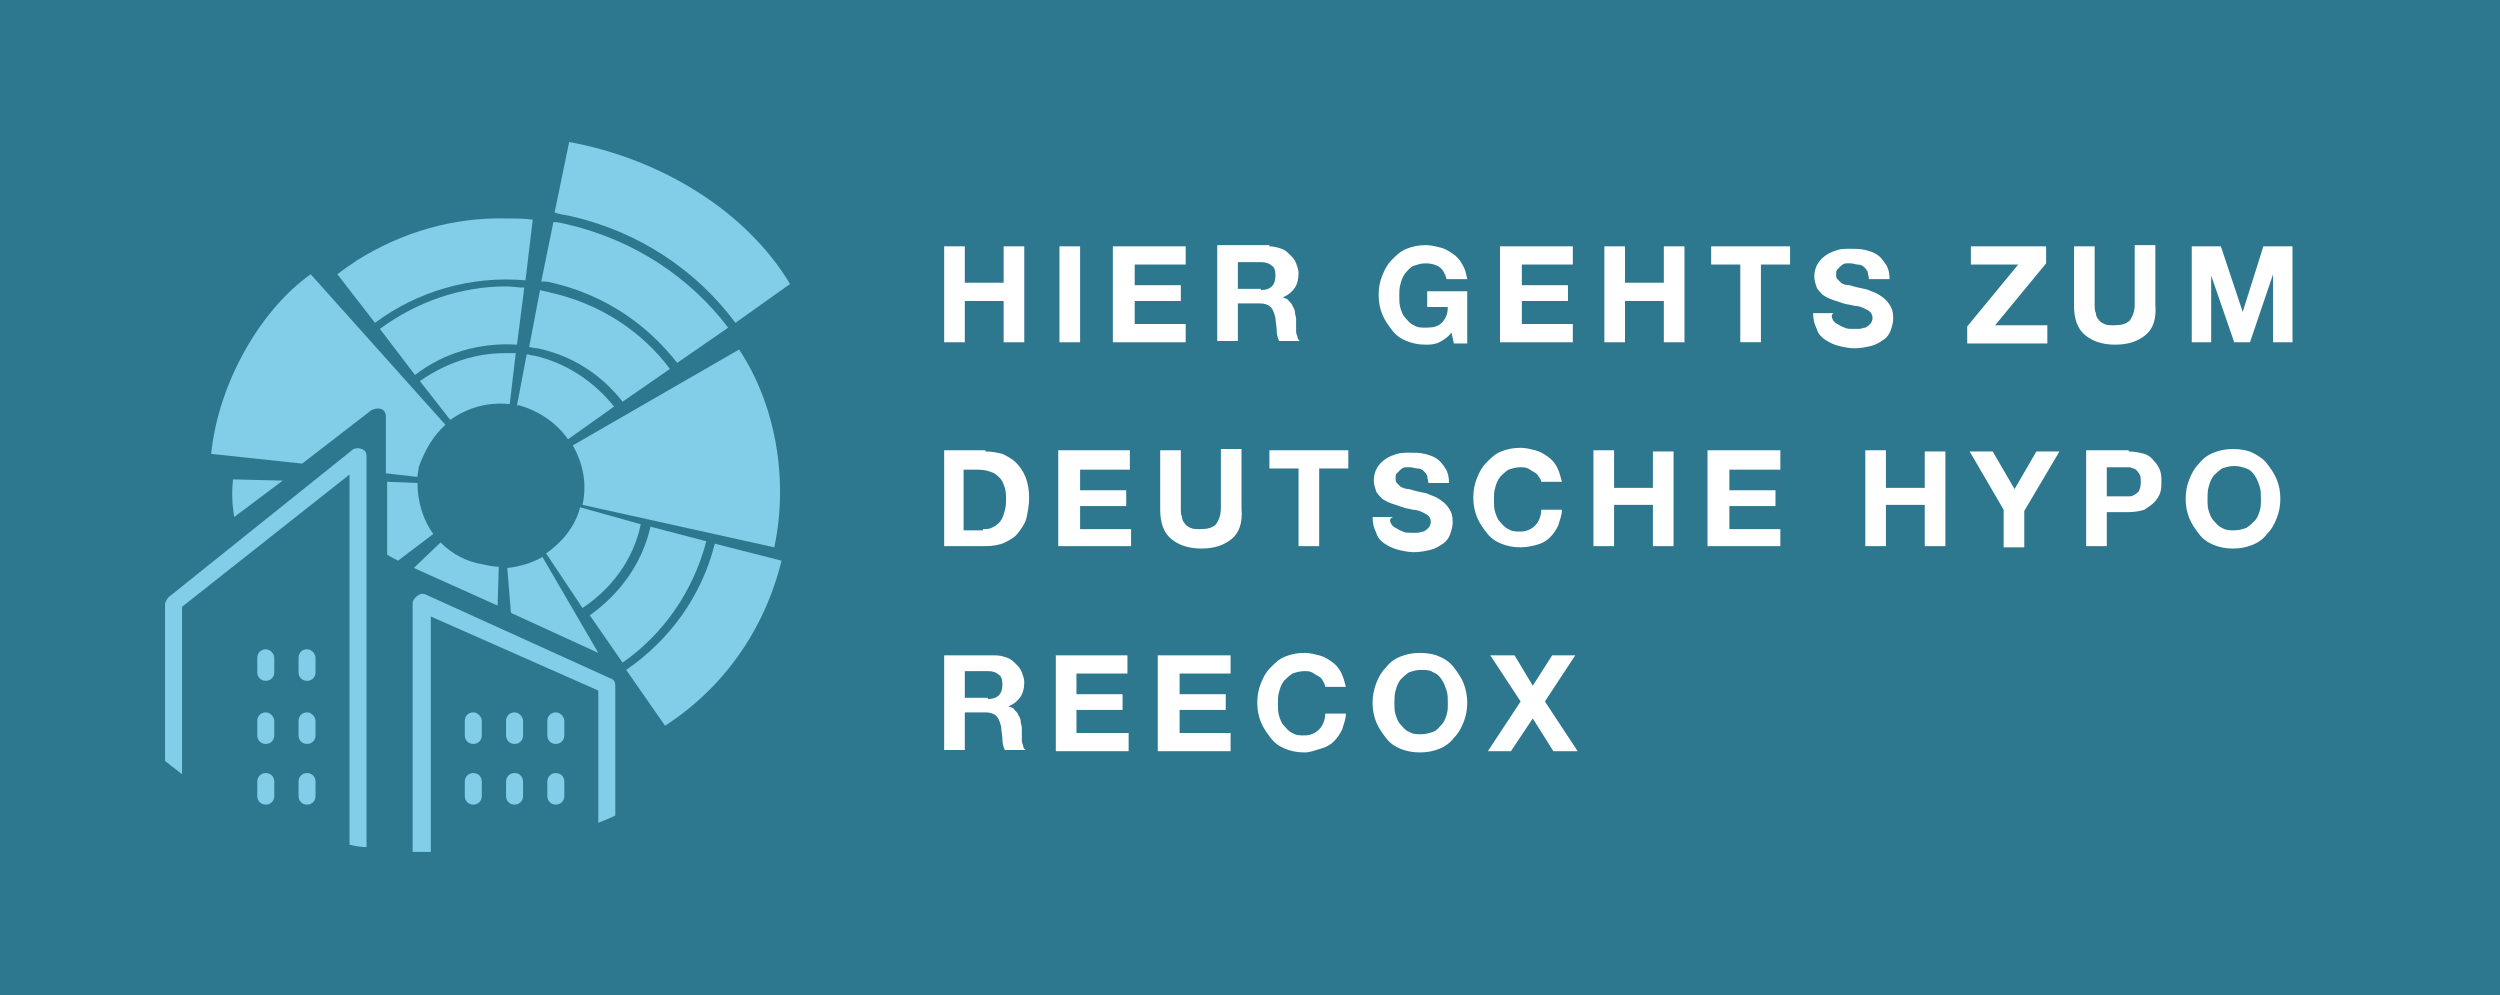 <?xml version="1.0" encoding="utf-8"?>
<!-- Generator: Adobe Illustrator 22.1.0, SVG Export Plug-In . SVG Version: 6.00 Build 0)  -->
<svg version="1.1" id="Ebene_1" xmlns="http://www.w3.org/2000/svg" xmlns:xlink="http://www.w3.org/1999/xlink" x="0px" y="0px"
	 viewBox="0 0 206 82" enable-background="new 0 0 206 82" xml:space="preserve">
<title>Element 1</title>
<rect fill="#2E788F" width="206" height="82"/>
<path fill="#FFFFFF" d="M122.8,54h2l1.5,2.5l1.6-2.5h1.9l-2.5,3.8l2.7,4.1H128l-1.7-2.7l-1.8,2.7h-1.9l2.7-4.1L122.8,54z
	 M113.4,56.3c0.2-0.5,0.4-0.9,0.8-1.3c0.3-0.4,0.7-0.7,1.2-0.9c0.5-0.2,1-0.3,1.6-0.3c0.6,0,1.2,0.1,1.6,0.3
	c0.5,0.2,0.9,0.5,1.2,0.9s0.6,0.8,0.8,1.3c0.2,0.5,0.3,1.1,0.3,1.6c0,0.6-0.1,1.1-0.3,1.6c-0.2,0.5-0.4,0.9-0.8,1.3
	c-0.3,0.4-0.7,0.7-1.2,0.9c-0.5,0.2-1,0.3-1.6,0.3c-0.6,0-1.1-0.1-1.6-0.3c-0.5-0.2-0.9-0.5-1.2-0.9c-0.3-0.4-0.6-0.8-0.8-1.3
	c-0.2-0.5-0.3-1-0.3-1.6C113.1,57.4,113.2,56.8,113.4,56.3 M115,58.9c0.1,0.3,0.2,0.6,0.4,0.8s0.4,0.5,0.7,0.6
	c0.3,0.2,0.6,0.2,1,0.2s0.7-0.1,1-0.2c0.3-0.1,0.5-0.4,0.7-0.6s0.3-0.5,0.4-0.8c0.1-0.3,0.1-0.6,0.1-1c0-0.3,0-0.7-0.1-1
	c-0.1-0.3-0.2-0.6-0.4-0.9c-0.2-0.3-0.4-0.5-0.7-0.6c-0.3-0.2-0.6-0.2-1-0.2s-0.7,0.1-1,0.2c-0.3,0.2-0.5,0.4-0.7,0.6
	c-0.2,0.3-0.3,0.5-0.4,0.9c-0.1,0.3-0.1,0.7-0.1,1C114.9,58.3,114.9,58.6,115,58.9 M109,56.1c-0.1-0.2-0.2-0.3-0.4-0.4
	c-0.2-0.1-0.3-0.2-0.5-0.3c-0.2-0.1-0.4-0.1-0.6-0.1c-0.4,0-0.7,0.1-1,0.2c-0.3,0.2-0.5,0.4-0.7,0.6c-0.2,0.3-0.3,0.5-0.4,0.9
	c-0.1,0.3-0.1,0.7-0.1,1c0,0.3,0,0.7,0.1,1c0.1,0.3,0.2,0.6,0.4,0.8s0.4,0.5,0.7,0.6c0.3,0.2,0.6,0.2,1,0.2c0.5,0,0.9-0.2,1.2-0.5
	c0.3-0.3,0.5-0.8,0.5-1.3h1.7c0,0.5-0.2,0.9-0.3,1.3c-0.2,0.4-0.4,0.7-0.7,1c-0.3,0.3-0.7,0.5-1.1,0.6S108,62,107.5,62
	c-0.6,0-1.1-0.1-1.6-0.3c-0.5-0.2-0.9-0.5-1.2-0.9c-0.3-0.4-0.6-0.8-0.8-1.3c-0.2-0.5-0.3-1-0.3-1.6c0-0.6,0.1-1.1,0.3-1.6
	c0.2-0.5,0.4-0.9,0.8-1.3s0.7-0.7,1.2-0.9c0.5-0.2,1-0.3,1.6-0.3c0.4,0,0.8,0.1,1.2,0.2c0.4,0.1,0.7,0.3,1,0.5
	c0.3,0.2,0.6,0.5,0.8,0.9c0.2,0.4,0.3,0.8,0.4,1.2h-1.7C109.2,56.4,109.1,56.3,109,56.1 M101.4,54v1.5h-4.2v1.7h3.8v1.3h-3.8v1.9
	h4.2v1.5h-6V54H101.4z M92.9,54v1.5h-4.2v1.7h3.8v1.3h-3.8v1.9H93v1.5h-6V54H92.9z M82,54c0.4,0,0.7,0.1,1,0.2
	c0.3,0.1,0.5,0.3,0.7,0.5c0.2,0.2,0.4,0.4,0.5,0.7c0.1,0.3,0.2,0.5,0.2,0.8c0,0.5-0.1,0.9-0.3,1.2c-0.2,0.3-0.5,0.6-1,0.8v0
	c0.2,0.1,0.4,0.1,0.5,0.3c0.1,0.1,0.3,0.3,0.3,0.4c0.1,0.2,0.2,0.3,0.2,0.5c0,0.2,0.1,0.4,0.1,0.6c0,0.1,0,0.3,0,0.4
	c0,0.2,0,0.3,0,0.5c0,0.2,0,0.3,0.1,0.5c0,0.2,0.1,0.3,0.2,0.4h-1.7c-0.1-0.2-0.2-0.5-0.2-0.9c0-0.3-0.1-0.7-0.1-1
	c-0.1-0.4-0.2-0.7-0.4-0.9c-0.2-0.2-0.5-0.3-0.9-0.3h-1.7v3.1h-1.7V54H82z M81.4,57.6c0.4,0,0.7-0.1,0.9-0.3
	c0.2-0.2,0.3-0.5,0.3-0.9c0-0.4-0.1-0.7-0.3-0.8c-0.2-0.2-0.5-0.3-0.9-0.3h-1.9v2.2H81.4z"/>
<path fill="#FFFFFF" d="M180.4,39.5c0.2-0.5,0.4-0.9,0.8-1.3c0.3-0.4,0.7-0.7,1.2-0.9c0.5-0.2,1-0.3,1.6-0.3c0.6,0,1.2,0.1,1.6,0.3
	s0.9,0.5,1.2,0.9c0.3,0.4,0.6,0.8,0.8,1.3c0.2,0.5,0.3,1,0.3,1.6c0,0.6-0.1,1.1-0.3,1.6c-0.2,0.5-0.4,0.9-0.8,1.3
	c-0.3,0.4-0.7,0.7-1.2,0.9c-0.5,0.2-1,0.3-1.6,0.3c-0.6,0-1.1-0.1-1.6-0.3c-0.5-0.2-0.9-0.5-1.2-0.9c-0.3-0.4-0.6-0.8-0.8-1.3
	c-0.2-0.5-0.3-1-0.3-1.6C180.1,40.5,180.2,40,180.4,39.5 M182,42.1c0.1,0.3,0.2,0.6,0.4,0.8c0.2,0.2,0.4,0.5,0.7,0.6
	c0.3,0.2,0.6,0.2,1,0.2c0.4,0,0.7-0.1,1-0.2c0.3-0.2,0.5-0.4,0.7-0.6c0.2-0.2,0.3-0.5,0.4-0.8c0.1-0.3,0.1-0.6,0.1-1
	c0-0.3,0-0.7-0.1-1c-0.1-0.3-0.2-0.6-0.4-0.9c-0.2-0.3-0.4-0.5-0.7-0.6c-0.3-0.1-0.6-0.2-1-0.2c-0.4,0-0.7,0.1-1,0.2
	c-0.3,0.2-0.5,0.4-0.7,0.6c-0.2,0.3-0.3,0.5-0.4,0.9c-0.1,0.3-0.1,0.7-0.1,1C181.9,41.5,181.9,41.8,182,42.1 M175.4,37.2
	c0.5,0,0.9,0.1,1.3,0.2c0.3,0.1,0.6,0.3,0.8,0.6c0.2,0.2,0.4,0.5,0.5,0.8c0.1,0.3,0.1,0.6,0.1,0.9c0,0.3,0,0.6-0.1,0.9
	c-0.1,0.3-0.3,0.6-0.5,0.8c-0.2,0.2-0.5,0.4-0.8,0.6c-0.3,0.1-0.8,0.2-1.3,0.2h-1.8V45h-1.7v-7.9H175.4z M174.9,40.9
	c0.2,0,0.4,0,0.6,0c0.2,0,0.3-0.1,0.5-0.2c0.1-0.1,0.3-0.2,0.3-0.4c0.1-0.2,0.1-0.4,0.1-0.6c0-0.2,0-0.5-0.1-0.6
	c-0.1-0.2-0.2-0.3-0.3-0.4c-0.1-0.1-0.3-0.1-0.5-0.2c-0.2,0-0.4,0-0.6,0h-1.3v2.4H174.9z M162.3,37.2h1.9l1.8,3.1l1.8-3.1h1.9
	l-2.9,4.9v3h-1.7V42L162.3,37.2z M155.4,37.2v3h3.2v-3h1.7V45h-1.7v-3.4h-3.2V45h-1.7v-7.9H155.4z M146.7,37.2v1.5h-4.2v1.7h3.8v1.3
	h-3.8v1.9h4.2V45h-6v-7.9H146.7z M133,37.2v3h3.2v-3h1.7V45h-1.7v-3.4H133V45h-1.7v-7.9H133z M126.8,39.3c-0.1-0.2-0.2-0.3-0.4-0.4
	c-0.2-0.1-0.3-0.2-0.5-0.3s-0.4-0.1-0.6-0.1c-0.4,0-0.7,0.1-1,0.2c-0.3,0.2-0.5,0.4-0.7,0.6c-0.2,0.3-0.3,0.5-0.4,0.9
	c-0.1,0.3-0.1,0.7-0.1,1c0,0.3,0,0.7,0.1,1c0.1,0.3,0.2,0.6,0.4,0.8c0.2,0.2,0.4,0.5,0.7,0.6c0.3,0.2,0.6,0.2,1,0.2
	c0.5,0,0.9-0.2,1.2-0.5c0.3-0.3,0.5-0.8,0.5-1.3h1.7c0,0.5-0.2,0.9-0.3,1.3c-0.2,0.4-0.4,0.7-0.7,1c-0.3,0.3-0.7,0.5-1.1,0.6
	c-0.4,0.1-0.8,0.2-1.3,0.2c-0.6,0-1.1-0.1-1.6-0.3c-0.5-0.2-0.9-0.5-1.2-0.9c-0.3-0.4-0.6-0.8-0.8-1.3c-0.2-0.5-0.3-1-0.3-1.6
	c0-0.6,0.1-1.1,0.3-1.6c0.2-0.5,0.4-0.9,0.8-1.3s0.7-0.7,1.2-0.9c0.5-0.2,1-0.3,1.6-0.3c0.4,0,0.8,0.1,1.2,0.2
	c0.4,0.1,0.7,0.3,1,0.5c0.3,0.2,0.6,0.5,0.8,0.9c0.2,0.4,0.3,0.8,0.4,1.2H127C127,39.6,126.9,39.4,126.8,39.3 M114.6,43.1
	c0.1,0.2,0.2,0.3,0.4,0.4c0.2,0.1,0.3,0.2,0.6,0.3c0.2,0.1,0.4,0.1,0.7,0.1c0.2,0,0.3,0,0.5,0c0.2,0,0.3-0.1,0.5-0.1
	c0.2-0.1,0.3-0.2,0.4-0.3c0.1-0.1,0.2-0.3,0.2-0.5c0-0.2-0.1-0.4-0.2-0.5c-0.1-0.1-0.3-0.2-0.5-0.3c-0.2-0.1-0.5-0.2-0.8-0.2
	c-0.3-0.1-0.6-0.1-0.8-0.2c-0.3-0.1-0.6-0.2-0.9-0.3c-0.3-0.1-0.5-0.2-0.8-0.4c-0.2-0.2-0.4-0.4-0.5-0.6c-0.1-0.3-0.2-0.6-0.2-0.9
	c0-0.4,0.1-0.8,0.3-1.1c0.2-0.3,0.4-0.5,0.7-0.7c0.3-0.2,0.6-0.3,0.9-0.4c0.4-0.1,0.7-0.1,1.1-0.1c0.4,0,0.8,0,1.2,0.1
	c0.4,0.1,0.7,0.2,1,0.4c0.3,0.2,0.5,0.5,0.7,0.8c0.2,0.3,0.3,0.7,0.3,1.2h-1.7c0-0.2-0.1-0.4-0.1-0.6c-0.1-0.2-0.2-0.3-0.3-0.4
	c-0.1-0.1-0.3-0.2-0.5-0.2c-0.2,0-0.4-0.1-0.6-0.1c-0.1,0-0.3,0-0.4,0c-0.1,0-0.3,0.1-0.4,0.2c-0.1,0.1-0.2,0.2-0.3,0.3
	c-0.1,0.1-0.1,0.2-0.1,0.4c0,0.2,0,0.3,0.1,0.4c0.1,0.1,0.2,0.2,0.3,0.3c0.2,0.1,0.4,0.2,0.7,0.2c0.3,0.1,0.7,0.2,1.2,0.3
	c0.1,0,0.4,0.1,0.6,0.2c0.3,0.1,0.5,0.2,0.8,0.4c0.3,0.2,0.5,0.4,0.7,0.7c0.2,0.3,0.3,0.6,0.3,1.1c0,0.4-0.1,0.7-0.2,1
	c-0.1,0.3-0.3,0.6-0.6,0.8c-0.3,0.2-0.6,0.4-1,0.5c-0.4,0.1-0.9,0.2-1.4,0.2c-0.4,0-0.9-0.1-1.3-0.2c-0.4-0.1-0.8-0.3-1.1-0.5
	c-0.3-0.2-0.6-0.5-0.7-0.9c-0.2-0.4-0.3-0.8-0.3-1.3h1.7C114.5,42.7,114.5,42.9,114.6,43.1 M104.6,38.6v-1.5h6.5v1.5h-2.4V45H107
	v-6.4H104.6z M101.5,44.4c-0.6,0.5-1.4,0.8-2.5,0.8c-1.1,0-1.9-0.3-2.5-0.8c-0.6-0.5-0.9-1.3-0.9-2.4v-4.9h1.7v4.9
	c0,0.2,0,0.4,0.1,0.6c0,0.2,0.1,0.4,0.2,0.5c0.1,0.2,0.3,0.3,0.5,0.4c0.2,0.1,0.5,0.1,0.8,0.1c0.6,0,1-0.1,1.3-0.4
	c0.2-0.3,0.4-0.7,0.4-1.3v-4.9h1.7v4.9C102.4,43.1,102.1,43.9,101.5,44.4 M93.1,37.2v1.5H89v1.7h3.8v1.3H89v1.9h4.2V45h-6v-7.9H93.1
	z M81.2,37.2c0.5,0,1,0.1,1.4,0.2c0.4,0.2,0.8,0.4,1.1,0.7c0.3,0.3,0.6,0.7,0.8,1.2c0.2,0.5,0.3,1.1,0.3,1.7c0,0.6-0.1,1.1-0.2,1.6
	c-0.1,0.5-0.4,0.9-0.7,1.3c-0.3,0.4-0.7,0.6-1.1,0.8c-0.4,0.2-1,0.3-1.6,0.3h-3.4v-7.9H81.2z M81,43.6c0.2,0,0.5,0,0.7-0.1
	s0.4-0.2,0.6-0.4c0.2-0.2,0.3-0.4,0.4-0.7c0.1-0.3,0.2-0.7,0.2-1.1c0-0.4,0-0.8-0.1-1.1c-0.1-0.3-0.2-0.6-0.4-0.8
	c-0.2-0.2-0.4-0.4-0.7-0.5c-0.3-0.1-0.6-0.2-1.1-0.2h-1.2v5H81z"/>
<path fill="#FFFFFF" d="M183,20.3l1.8,5.4h0l1.7-5.4h2.4v7.9h-1.6v-5.6h0l-1.9,5.6h-1.3l-1.9-5.5h0v5.5h-1.6v-7.9H183z M176.8,27.6
	c-0.6,0.5-1.4,0.8-2.5,0.8c-1.1,0-1.9-0.3-2.5-0.8c-0.6-0.5-0.9-1.3-0.9-2.4v-4.9h1.7v4.9c0,0.2,0,0.4,0.1,0.6
	c0,0.2,0.1,0.4,0.2,0.5c0.1,0.2,0.3,0.3,0.5,0.4c0.2,0.1,0.5,0.1,0.8,0.1c0.6,0,1-0.1,1.3-0.4c0.2-0.3,0.4-0.7,0.4-1.3v-4.9h1.7v4.9
	C177.7,26.3,177.4,27.1,176.8,27.6 M166.3,21.8h-3.9v-1.5h6.2v1.4l-4.2,5.1h4.3v1.5h-6.6v-1.4L166.3,21.8z M151,26.3
	c0.1,0.2,0.2,0.3,0.4,0.4c0.2,0.1,0.3,0.2,0.6,0.3c0.2,0.1,0.4,0.1,0.7,0.1c0.2,0,0.3,0,0.5,0c0.2,0,0.3-0.1,0.5-0.1
	c0.2-0.1,0.3-0.2,0.4-0.3c0.1-0.1,0.2-0.3,0.2-0.5c0-0.2-0.1-0.4-0.2-0.5c-0.1-0.1-0.3-0.2-0.5-0.3c-0.2-0.1-0.5-0.2-0.8-0.2
	c-0.3-0.1-0.6-0.1-0.9-0.2c-0.3-0.1-0.6-0.2-0.9-0.3c-0.3-0.1-0.5-0.2-0.8-0.4c-0.2-0.2-0.4-0.4-0.5-0.6c-0.1-0.3-0.2-0.6-0.2-0.9
	c0-0.4,0.1-0.8,0.3-1.1c0.2-0.3,0.4-0.5,0.7-0.7c0.3-0.2,0.6-0.3,0.9-0.4s0.7-0.1,1.1-0.1c0.4,0,0.8,0,1.2,0.1
	c0.4,0.1,0.7,0.2,1,0.4c0.3,0.2,0.5,0.5,0.7,0.8c0.2,0.3,0.3,0.7,0.3,1.2h-1.7c0-0.2-0.1-0.4-0.1-0.6c-0.1-0.2-0.2-0.3-0.3-0.4
	c-0.1-0.1-0.3-0.2-0.5-0.2c-0.2,0-0.4-0.1-0.6-0.1c-0.1,0-0.3,0-0.4,0c-0.1,0-0.3,0.1-0.4,0.2c-0.1,0.1-0.2,0.2-0.3,0.3
	c-0.1,0.1-0.1,0.2-0.1,0.4c0,0.2,0,0.3,0.1,0.4c0.1,0.1,0.2,0.2,0.3,0.3s0.4,0.2,0.7,0.2c0.3,0.1,0.7,0.2,1.2,0.3
	c0.1,0,0.4,0.1,0.6,0.2c0.3,0.1,0.5,0.2,0.8,0.4c0.3,0.2,0.5,0.4,0.7,0.7c0.2,0.3,0.3,0.6,0.3,1.1c0,0.4-0.1,0.7-0.2,1
	c-0.1,0.3-0.3,0.6-0.6,0.8c-0.3,0.2-0.6,0.4-1,0.5c-0.4,0.1-0.9,0.2-1.4,0.2c-0.4,0-0.9-0.1-1.3-0.2c-0.4-0.1-0.8-0.3-1.1-0.5
	c-0.3-0.2-0.6-0.5-0.7-0.9c-0.2-0.4-0.3-0.8-0.3-1.3h1.7C150.9,25.9,150.9,26.1,151,26.3 M141,21.8v-1.5h6.5v1.5h-2.4v6.4h-1.7v-6.4
	H141z M133.9,20.3v3h3.2v-3h1.7v7.9h-1.7v-3.4h-3.2v3.4h-1.7v-7.9H133.9z M129.6,20.3v1.5h-4.2v1.7h3.8v1.3h-3.8v1.9h4.2v1.5h-6
	v-7.9H129.6z M118.6,28.2c-0.4,0.2-0.8,0.2-1.1,0.2c-0.6,0-1.1-0.1-1.6-0.3c-0.5-0.2-0.9-0.5-1.2-0.9c-0.3-0.4-0.6-0.8-0.8-1.3
	c-0.2-0.5-0.3-1-0.3-1.6c0-0.6,0.1-1.1,0.3-1.6c0.2-0.5,0.4-0.9,0.8-1.3s0.7-0.7,1.2-0.9c0.5-0.2,1-0.3,1.6-0.3
	c0.4,0,0.8,0.1,1.2,0.2c0.4,0.1,0.7,0.3,1,0.5c0.3,0.2,0.6,0.5,0.8,0.9c0.2,0.3,0.3,0.7,0.4,1.2h-1.7c-0.1-0.4-0.3-0.8-0.6-1
	c-0.3-0.2-0.7-0.3-1.1-0.3c-0.4,0-0.7,0.1-1,0.2c-0.3,0.1-0.5,0.4-0.7,0.6c-0.2,0.3-0.3,0.5-0.4,0.9c-0.1,0.3-0.1,0.7-0.1,1
	c0,0.3,0,0.7,0.1,1c0.1,0.3,0.2,0.6,0.4,0.8s0.4,0.5,0.7,0.6c0.3,0.2,0.6,0.2,1,0.2c0.6,0,1-0.1,1.3-0.4c0.3-0.3,0.5-0.7,0.5-1.3
	h-1.7V24h3.3v4.3h-1.1l-0.2-0.9C119.4,27.7,119,28,118.6,28.2 M104.6,20.3c0.4,0,0.7,0.1,1,0.2c0.3,0.1,0.5,0.3,0.7,0.5
	c0.2,0.2,0.4,0.4,0.5,0.7c0.1,0.3,0.2,0.5,0.2,0.8c0,0.5-0.1,0.9-0.3,1.2c-0.2,0.3-0.5,0.6-1,0.8v0c0.2,0.1,0.4,0.1,0.5,0.3
	c0.1,0.1,0.3,0.3,0.3,0.4c0.1,0.2,0.2,0.3,0.2,0.5c0,0.2,0.1,0.4,0.1,0.6c0,0.1,0,0.3,0,0.4c0,0.2,0,0.3,0,0.5c0,0.2,0,0.3,0.1,0.5
	c0,0.2,0.1,0.3,0.2,0.4h-1.7c-0.1-0.2-0.2-0.5-0.2-0.9c0-0.3-0.1-0.7-0.1-1c-0.1-0.4-0.2-0.7-0.4-0.9c-0.2-0.2-0.5-0.3-0.9-0.3H102
	v3.1h-1.7v-7.9H104.6z M103.9,23.9c0.4,0,0.7-0.1,0.9-0.3c0.2-0.2,0.3-0.5,0.3-0.9c0-0.4-0.1-0.7-0.3-0.8c-0.2-0.2-0.5-0.3-0.9-0.3
	H102v2.2H103.9z M97.7,20.3v1.5h-4.2v1.7h3.8v1.3h-3.8v1.9h4.2v1.5h-6v-7.9H97.7z M89,28.2h-1.7v-7.9H89V28.2z M79.5,20.3v3h3.2v-3
	h1.7v7.9h-1.7v-3.4h-3.2v3.4h-1.7v-7.9H79.5z"/>
<g>
	<path fill="#82CDE7" d="M42,33.3l0.5-4.2c-0.3,0-0.6,0-0.9,0c-2.6,0-5,0.9-7,2.3l2.5,3.2C38.5,33.6,40.2,33.1,42,33.3"/>
	<path fill="#82CDE7" d="M42.6,28.4l0.6-4.7c-0.5,0-1-0.1-1.5-0.1c-3.8,0-7.4,1.3-10.4,3.5l2.9,3.8C36.5,29.1,39.5,28.2,42.6,28.4"
		/>
	<path fill="#82CDE7" d="M29.5,21.4c-0.6,0.4-1.2,0.8-1.7,1.2l3.1,4c3.5-2.6,7.9-3.9,12.4-3.5l0.6-5c-0.7-0.1-1.5-0.1-2.2-0.1
		C37.4,17.9,33.2,19.1,29.5,21.4"/>
	<path fill="#82CDE7" d="M36.7,35L25.6,22.6c-4.1,2.9-7.6,8.9-8.2,14.8l7.5,0.8l5.7-4.4c0.2-0.1,0.6-0.2,0.8-0.1
		c0.3,0.1,0.4,0.4,0.4,0.6V39l2.6,0.3c0-0.3,0.1-0.5,0.1-0.8C35,37.1,35.7,35.9,36.7,35"/>
	<path fill="#82CDE7" d="M36.3,44.7l-2.2,2.1l6.9,3.1l0.1-3.2c-0.4,0-0.9-0.1-1.3-0.2C38.4,46.3,37.2,45.6,36.3,44.7"/>
	<path fill="#82CDE7" d="M34.4,39.8l-2.5-0.1v6c0,0,0.3,0.2,0.9,0.5l2.9-2.2C34.9,42.9,34.4,41.4,34.4,39.8 M19.3,42.6l4-3l-4.1-0.1
		C19.1,40.4,19.1,41.4,19.3,42.6"/>
	<path fill="#82CDE7" d="M41.8,46.8l0.3,3.7l7.2,3.3l-4.6-7.9C43.8,46.4,42.8,46.7,41.8,46.8"/>
	<path fill="#82CDE7" d="M21.9,58.7c-0.4,0-0.7,0.3-0.7,0.7v1.2c0,0.4,0.3,0.7,0.7,0.7c0.4,0,0.7-0.3,0.7-0.7v-1.2
		C22.6,59.1,22.3,58.7,21.9,58.7"/>
	<path fill="#82CDE7" d="M25.3,58.7c-0.4,0-0.7,0.3-0.7,0.7v1.2c0,0.4,0.3,0.7,0.7,0.7c0.4,0,0.7-0.3,0.7-0.7v-1.2
		C26,59.1,25.7,58.7,25.3,58.7"/>
	<path fill="#82CDE7" d="M21.9,53.5c-0.4,0-0.7,0.3-0.7,0.7v1.2c0,0.4,0.3,0.7,0.7,0.7c0.4,0,0.7-0.3,0.7-0.7v-1.2
		C22.6,53.9,22.3,53.5,21.9,53.5"/>
	<path fill="#82CDE7" d="M25.3,53.5c-0.4,0-0.7,0.3-0.7,0.7v1.2c0,0.4,0.3,0.7,0.7,0.7c0.4,0,0.7-0.3,0.7-0.7v-1.2
		C26,53.9,25.7,53.5,25.3,53.5"/>
	<path fill="#82CDE7" d="M21.9,63.7c-0.4,0-0.7,0.3-0.7,0.7v1.2c0,0.4,0.3,0.7,0.7,0.7c0.4,0,0.7-0.3,0.7-0.7v-1.2
		C22.6,64,22.3,63.7,21.9,63.7"/>
	<path fill="#82CDE7" d="M25.3,63.7c-0.4,0-0.7,0.3-0.7,0.7v1.2c0,0.4,0.3,0.7,0.7,0.7c0.4,0,0.7-0.3,0.7-0.7v-1.2
		C26,64,25.7,63.7,25.3,63.7"/>
	<path fill="#82CDE7" d="M39,58.7c-0.4,0-0.7,0.3-0.7,0.7v1.2c0,0.4,0.3,0.7,0.7,0.7c0.4,0,0.7-0.3,0.7-0.7v-1.2
		C39.7,59.1,39.4,58.7,39,58.7"/>
	<path fill="#82CDE7" d="M42.4,58.7c-0.4,0-0.7,0.3-0.7,0.7v1.2c0,0.4,0.3,0.7,0.7,0.7c0.4,0,0.7-0.3,0.7-0.7v-1.2
		C43.1,59.1,42.8,58.7,42.4,58.7"/>
	<path fill="#82CDE7" d="M45.8,58.7c-0.4,0-0.7,0.3-0.7,0.7v1.2c0,0.4,0.3,0.7,0.7,0.7s0.7-0.3,0.7-0.7v-1.2
		C46.5,59.1,46.2,58.7,45.8,58.7"/>
	<path fill="#82CDE7" d="M39,63.7c-0.4,0-0.7,0.3-0.7,0.7v1.2c0,0.4,0.3,0.7,0.7,0.7c0.4,0,0.7-0.3,0.7-0.7v-1.2
		C39.7,64,39.4,63.7,39,63.7"/>
	<path fill="#82CDE7" d="M42.4,63.7c-0.4,0-0.7,0.3-0.7,0.7v1.2c0,0.4,0.3,0.7,0.7,0.7c0.4,0,0.7-0.3,0.7-0.7v-1.2
		C43.1,64,42.8,63.7,42.4,63.7"/>
	<path fill="#82CDE7" d="M45.8,63.7c-0.4,0-0.7,0.3-0.7,0.7v1.2c0,0.4,0.3,0.7,0.7,0.7s0.7-0.3,0.7-0.7v-1.2
		C46.5,64,46.2,63.7,45.8,63.7"/>
	<path fill="#82CDE7" d="M13.9,49.2c-0.1,0.1-0.3,0.4-0.3,0.6v12.9c0.5,0.4,0.9,0.7,1.4,1.1V50l13.8-10.9v30.5
		c0.4,0.1,0.9,0.2,1.4,0.2V37.6c0-0.3-0.1-0.5-0.4-0.6c-0.2-0.1-0.6-0.1-0.8,0.1L13.9,49.2z M49.3,67.8c0.5-0.2,1-0.4,1.4-0.6V56.5
		c0-0.3-0.1-0.5-0.4-0.6L35.1,49c-0.2-0.1-0.5-0.1-0.7,0.1c-0.2,0.1-0.4,0.4-0.4,0.6v20.5c0.5,0,1,0,1.5,0V50.8l13.8,6.1V67.8z"/>
	<path fill="#82CDE7" d="M63.8,45.1c1.2-5.6,0.1-11.8-2.9-16.3l-13.7,7.9c0.8,1.4,1.2,3.1,0.8,4.9L63.8,45.1z"/>
	<path fill="#82CDE7" d="M47,17.8c5.7,1.3,10.4,4.5,13.6,8.8l4.5-3.2c-3.6-6-10.6-10.3-18.2-11.7l-1.2,5.8
		C46.2,17.7,46.6,17.7,47,17.8"/>
	<path fill="#82CDE7" d="M46.8,36.2l3.8-2.7c-1.6-2-3.9-3.6-6.6-4.2c-0.2,0-0.4-0.1-0.6-0.1l-0.8,4.2c0.1,0,0.1,0,0.2,0
		C44.5,33.9,45.9,34.9,46.8,36.2"/>
	<path fill="#82CDE7" d="M45.5,23.3c4.3,1,7.8,3.4,10.3,6.6L60,27c-3.1-4.1-7.7-7.2-13.2-8.5c-0.4-0.1-0.8-0.2-1.2-0.2l-1,4.9
		C44.9,23.2,45.2,23.2,45.5,23.3"/>
	<path fill="#82CDE7" d="M51.3,33.1l3.9-2.7c-2.3-3.1-5.8-5.4-9.9-6.3c-0.3-0.1-0.5-0.1-0.8-0.2l-0.9,4.7c0.2,0,0.4,0.1,0.7,0.1
		C47.1,29.3,49.5,30.8,51.3,33.1"/>
	<path fill="#82CDE7" d="M52.8,43.2C52.9,43.2,52.9,43.2,52.8,43.2l-5-1.4c-0.4,1.6-1.5,2.9-2.8,3.8l3,4.5
		C50.4,48.5,52.2,46.1,52.8,43.2"/>
	<path fill="#82CDE7" d="M58.9,44.8c-1.1,4.4-3.8,8-7.3,10.4l3.2,4.6c4.8-3.1,8.2-7.9,9.6-13.6L58.9,44.8z"/>
	<path fill="#82CDE7" d="M58.2,44.6l-4.6-1.2c-0.7,3.1-2.6,5.6-5,7.3l2.7,3.9C54.6,52.3,57.1,48.8,58.2,44.6"/>
</g>
</svg>
